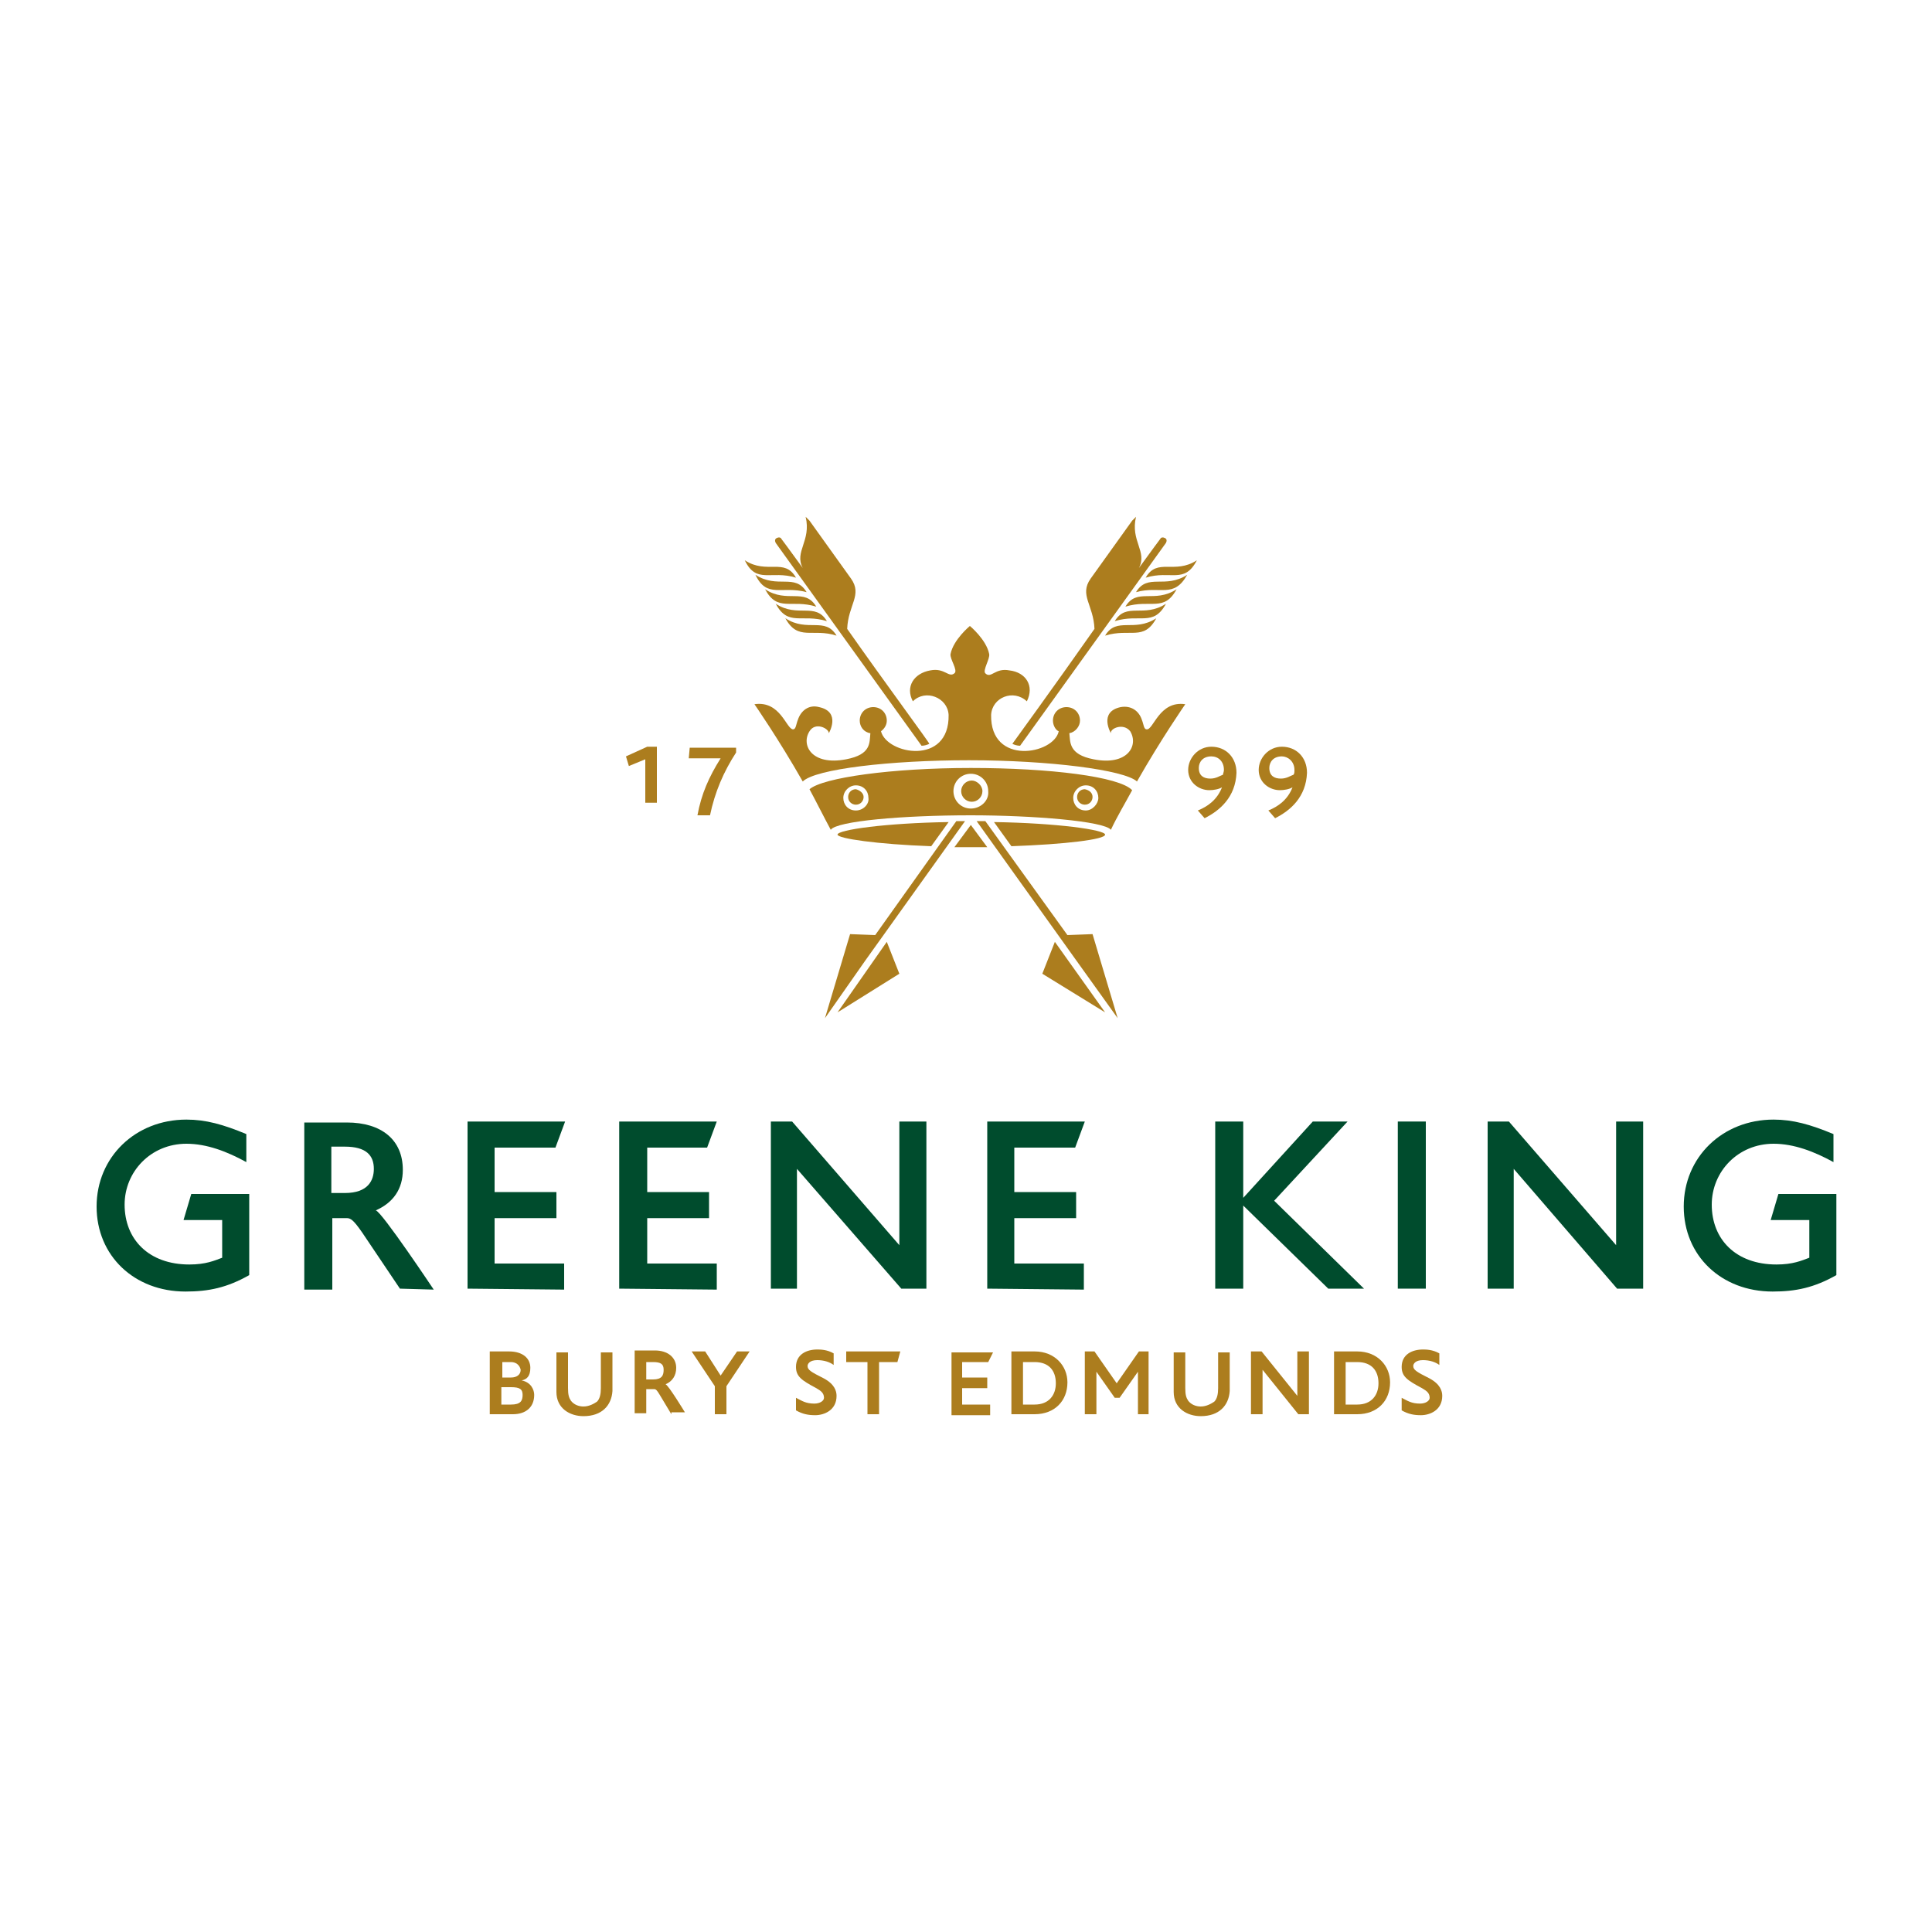 <?xml version="1.0" encoding="utf-8"?>
<!-- Generator: Adobe Illustrator 26.0.2, SVG Export Plug-In . SVG Version: 6.00 Build 0)  -->
<svg version="1.1" id="Layer_1" xmlns="http://www.w3.org/2000/svg" xmlns:xlink="http://www.w3.org/1999/xlink" x="0px" y="0px"
	 viewBox="0 0 200 200" style="enable-background:new 0 0 200 200;" xml:space="preserve">
<style type="text/css">
	.st0{fill:#004C2D;}
	.st1{fill:#AC7D1E;}
</style>
<g>
	<g>
		<path class="st0" d="M19.2,133.7c-5.3,0-9.2-3.7-9.2-8.8s4-9,9.3-9c2,0,3.8,0.5,6.2,1.5v2.9c-2-1.1-4.1-1.9-6.2-1.9
			c-3.7,0-6.4,2.9-6.4,6.3c0,3.6,2.5,6.2,6.7,6.2c1.7,0,2.6-0.4,3.4-0.7v-3.9h-4l0.8-2.7h6v8.4C23.5,133.3,21.6,133.7,19.2,133.7z"
			/>
		<path class="st0" d="M41.4,133.4l-3.9-5.8c-0.9-1.3-1.2-1.5-1.6-1.5h-1.5v7.4h-2.9v-17.3h4.4c3.6,0,5.8,1.8,5.8,4.9
			c0,2-1,3.4-2.8,4.2c0.6,0.1,6,8.2,6,8.2L41.4,133.4L41.4,133.4z M35.7,118.7h-1.4v4.8h1.4c2.4,0,3-1.3,3-2.5
			C38.7,119.6,37.9,118.7,35.7,118.7z"/>
		<path class="st0" d="M48.4,133.4v-17.3h10.1l-1,2.7h-6.3v4.6h6.4v2.7h-6.4v4.7h7.2v2.7L48.4,133.4L48.4,133.4z"/>
		<path class="st0" d="M64.1,133.4v-17.3h10.1l-1,2.7H67v4.6h6.4v2.7H67v4.7h7.2v2.7L64.1,133.4L64.1,133.4z"/>
		<path class="st0" d="M93.3,133.4L82.5,121v12.4h-2.7v-17.3H82l11.1,12.8v-12.8h2.8v17.3L93.3,133.4L93.3,133.4z"/>
		<path class="st0" d="M102.2,133.4v-17.3h10.1l-1,2.7H105v4.6h6.4v2.7H105v4.7h7.2v2.7L102.2,133.4L102.2,133.4z"/>
		<path class="st0" d="M137.5,133.4l-8.8-8.6v8.6h-2.9v-17.3h2.9v7.9l7.2-7.9h3.6l-7.6,8.2l9.3,9.1H137.5z"/>
		<path class="st0" d="M144.7,133.4v-17.3h2.9v17.3H144.7z"/>
		<path class="st0" d="M167.4,133.4L156.7,121v12.4h-2.7v-17.3h2.2l11.1,12.8v-12.8h2.8v17.3L167.4,133.4L167.4,133.4z"/>
		<path class="st0" d="M183.5,133.7c-5.3,0-9.2-3.7-9.2-8.8s4-9,9.3-9c2,0,3.8,0.5,6.2,1.5v2.9c-2-1.1-4.1-1.9-6.2-1.9
			c-3.7,0-6.4,2.9-6.4,6.3c0,3.6,2.5,6.2,6.7,6.2c1.7,0,2.6-0.4,3.4-0.7v-3.9h-4l0.8-2.7h6v8.4C187.8,133.3,185.9,133.7,183.5,133.7
			z"/>
	</g>
	<g>
		<path class="st1" d="M53.1,146.4h-2.4v-6.5h2c1.4,0,2.2,0.7,2.2,1.7c0,0.9-0.4,1.2-0.9,1.3c1,0.2,1.3,1,1.3,1.5
			C55.3,145.7,54.4,146.4,53.1,146.4z M52.9,141H52v1.6h0.9c0.6,0,1-0.3,1-0.8C53.8,141.3,53.4,141,52.9,141z M52.9,143.6h-1v1.8h1
			c1,0,1.2-0.4,1.2-1S53.8,143.6,52.9,143.6z"/>
		<path class="st1" d="M60.4,146.6c-1.4,0-2.8-0.8-2.8-2.5v-4.1h1.2v3.7c0,0.7,0.1,1,0.3,1.3c0.3,0.4,0.8,0.6,1.3,0.6
			c0.6,0,1.1-0.3,1.4-0.5c0.3-0.3,0.4-0.8,0.4-1.4V140h1.2v4C63.3,145.5,62.3,146.6,60.4,146.6z"/>
		<path class="st1" d="M69.5,146.4l-1.2-2c-0.3-0.5-0.4-0.6-0.6-0.6h-0.8v2.5h-1.2v-6.5h2.1c1.3,0,2.2,0.7,2.2,1.8
			c0,0.8-0.4,1.4-1.1,1.7c0.3,0.1,2,2.9,2,2.9H69.5z M67.6,141h-0.7v1.8h0.7c0.9,0,1.1-0.4,1.1-1S68.4,141,67.6,141z"/>
		<path class="st1" d="M75.2,143.5v2.9H74v-2.9l-2.4-3.6H73l1.6,2.5l1.7-2.5h1.3L75.2,143.5z"/>
		<path class="st1" d="M84.4,146.5c-0.7,0-1.3-0.1-2-0.5v-1.3c0.6,0.3,1,0.6,1.9,0.6c0.6,0,1-0.3,1-0.6c0-0.6-0.5-0.8-0.8-1
			c-1.5-0.8-2.1-1.2-2.1-2.2c0-1.3,1.1-1.8,2.2-1.8c0.3,0,1,0,1.7,0.4v1.2c-0.4-0.3-1-0.5-1.7-0.5c-0.8,0-1,0.4-1,0.6
			c0,0.4,0.3,0.6,1.7,1.3c1.1,0.6,1.3,1.3,1.3,1.8C86.6,146,85.3,146.5,84.4,146.5z"/>
		<path class="st1" d="M92.9,141H91v5.4h-1.2V141h-2.2v-1.1h5.6L92.9,141z"/>
		<path class="st1" d="M102.3,141h-2.7v1.6h2.6v1.1h-2.6v1.7h2.9v1.1h-4V140h4.3L102.3,141z"/>
		<path class="st1" d="M107.1,146.4h-2.4v-6.5h2.4c2.1,0,3.4,1.5,3.4,3.2C110.5,145,109.2,146.4,107.1,146.4z M107.1,141h-1.2v4.4
			h1.2c1.5,0,2.2-1,2.2-2.2C109.3,141.9,108.6,141,107.1,141z"/>
		<path class="st1" d="M117.8,146.4V142l-1.9,2.7h-0.5l-1.9-2.7v4.4h-1.2v-6.5h1l2.3,3.3l2.3-3.3h1v6.5H117.8z"/>
		<path class="st1" d="M124.3,146.6c-1.4,0-2.8-0.8-2.8-2.5v-4.1h1.2v3.7c0,0.7,0.1,1,0.3,1.3c0.3,0.4,0.8,0.6,1.3,0.6
			c0.6,0,1.1-0.3,1.4-0.5c0.3-0.3,0.4-0.8,0.4-1.4V140h1.2v4C127.2,145.5,126.2,146.6,124.3,146.6z"/>
		<path class="st1" d="M134.4,146.4l-3.7-4.6v4.6h-1.2v-6.5h1.1l3.7,4.6v-4.6h1.2v6.5H134.4z"/>
		<path class="st1" d="M140.5,146.4h-2.4v-6.5h2.4c2.1,0,3.4,1.5,3.4,3.2C143.9,145,142.6,146.4,140.5,146.4z M140.5,141h-1.2v4.4
			h1.2c1.5,0,2.2-1,2.2-2.2C142.7,141.9,142,141,140.5,141z"/>
		<path class="st1" d="M147.1,146.5c-0.7,0-1.3-0.1-2-0.5v-1.3c0.6,0.3,1,0.6,1.9,0.6c0.6,0,1-0.3,1-0.6c0-0.6-0.5-0.8-0.8-1
			c-1.5-0.8-2.1-1.2-2.1-2.2c0-1.3,1.1-1.8,2.2-1.8c0.3,0,1,0,1.7,0.4v1.2c-0.4-0.3-1-0.5-1.7-0.5c-0.8,0-1,0.4-1,0.6
			c0,0.4,0.3,0.6,1.7,1.3c1.1,0.6,1.3,1.3,1.3,1.8C149.3,146,148,146.5,147.1,146.5z"/>
	</g>
	<g>
		<path class="st1" d="M73.5,84.4h-1.3c0.4-2.2,1.2-4,2.4-5.9h-3.3l0.1-1.1h4.8v0.5C74.9,79.9,74,82,73.5,84.4z"/>
		<path class="st1" d="M77.1,58c2.3,1.5,4.1-0.3,5.3,1.8C79.8,59,78.3,60.5,77.1,58z"/>
		<path class="st1" d="M81.3,64c2.3,1.5,4.1-0.2,5.3,1.8C84.1,65,82.6,66.4,81.3,64z"/>
		<path class="st1" d="M78.2,59.5c2.3,1.5,4.1-0.2,5.3,1.8C80.9,60.6,79.4,62,78.2,59.5z"/>
		<path class="st1" d="M79.2,61c2.3,1.5,4.1-0.2,5.3,1.8C81.9,62,80.5,63.4,79.2,61z"/>
		<path class="st1" d="M80.3,62.5c2.3,1.5,4.1-0.2,5.3,1.8C83,63.5,81.6,64.9,80.3,62.5z"/>
		<path class="st1" d="M87.7,65.1c0.1-2.5,1.6-3.5,0.4-5.2l-4.3-6c-0.1-0.1-0.3-0.3-0.4-0.4c0.6,2.5-1.2,3.6-0.3,5.3
			c-1.3-1.8-2.2-3-2.2-3c-0.1-0.2-0.3-0.2-0.5-0.1s-0.2,0.3-0.1,0.5l15.1,21c0.3,0,0.6-0.1,0.8-0.2C96.3,77,91.7,70.8,87.7,65.1z"/>
		<path class="st1" d="M123.9,58c-2.3,1.5-4.1-0.3-5.3,1.8C121.2,59,122.6,60.5,123.9,58z"/>
		<path class="st1" d="M119.7,64c-2.3,1.5-4.1-0.2-5.3,1.8C117,65,118.4,66.4,119.7,64z"/>
		<path class="st1" d="M122.9,59.5c-2.3,1.5-4.1-0.2-5.3,1.8C120.1,60.6,121.5,62,122.9,59.5z"/>
		<path class="st1" d="M121.8,61c-2.3,1.5-4.1-0.2-5.3,1.8C119.1,62,120.5,63.4,121.8,61z"/>
		<path class="st1" d="M120.7,62.5c-2.3,1.5-4.1-0.2-5.3,1.8C118,63.5,119.4,64.9,120.7,62.5z"/>
		<path class="st1" d="M113.3,65.1c-0.1-2.5-1.6-3.5-0.4-5.2l4.3-6c0.1-0.1,0.3-0.3,0.4-0.4c-0.6,2.5,1.2,3.6,0.3,5.3
			c1.3-1.8,2.2-3,2.2-3c0.1-0.2,0.3-0.2,0.5-0.1s0.2,0.3,0.1,0.5l-15.1,21c-0.3,0-0.6-0.1-0.8-0.2C104.8,77,109.3,70.8,113.3,65.1z"
			/>
		<path class="st1" d="M101.7,81.9c0,0.6-0.5,1.1-1.1,1.1c-0.6,0-1.1-0.5-1.1-1.1c0-0.6,0.5-1.1,1.1-1.1
			C101.1,80.8,101.7,81.3,101.7,81.9z"/>
		<path class="st1" d="M89.4,82.5c0,0.4-0.3,0.8-0.8,0.8c-0.4,0-0.8-0.3-0.8-0.8c0-0.4,0.3-0.8,0.8-0.8C89,81.8,89.4,82.1,89.4,82.5
			z"/>
		<path class="st1" d="M113.1,82.5c0,0.4-0.3,0.8-0.8,0.8c-0.4,0-0.8-0.3-0.8-0.8c0-0.4,0.3-0.8,0.8-0.8
			C112.8,81.8,113.1,82.1,113.1,82.5z"/>
		<path class="st1" d="M100.5,79.5c-8.2,0-15.3,1-16.7,2.2c0.7,1.3,1.5,2.9,2.2,4.2c0.6-0.9,7.4-1.5,14.5-1.5
			c6.4,0,13.8,0.6,14.5,1.5c0.6-1.3,1.5-2.8,2.2-4.1C115.9,80.4,108.7,79.5,100.5,79.5z M88.6,83.9c-0.8,0-1.3-0.6-1.3-1.3
			s0.6-1.3,1.3-1.3c0.8,0,1.3,0.6,1.3,1.3C90,83.2,89.4,83.9,88.6,83.9z M100.5,83.7c-1,0-1.8-0.8-1.8-1.8c0-1,0.8-1.8,1.8-1.8
			c1,0,1.8,0.8,1.8,1.8C102.4,82.9,101.5,83.7,100.5,83.7z M112.4,83.9c-0.8,0-1.3-0.6-1.3-1.3s0.6-1.3,1.3-1.3
			c0.8,0,1.3,0.6,1.3,1.3C113.7,83.2,113.1,83.9,112.4,83.9z"/>
		<path class="st1" d="M117.7,80.9c2.5-4.4,5-8,5-8c-2.7-0.4-3.3,2.7-4,2.6c-0.3,0-0.3-0.5-0.5-1c-0.3-0.9-1.1-1.5-2.2-1.3
			c-2.3,0.5-1,2.7-1,2.7c-0.1-0.5,1.3-1.1,2-0.2c0.9,1.5-0.3,3.6-3.8,2.9c-2.6-0.5-2.4-1.8-2.5-2.7l0,0c0.6-0.1,1.1-0.7,1.1-1.3
			c0-0.8-0.6-1.4-1.4-1.4c-0.8,0-1.4,0.6-1.4,1.4c0,0.5,0.3,1,0.6,1.1l0,0c-0.5,2.4-7.1,3.6-7-1.7c0.1-1.8,2.3-2.7,3.7-1.4
			c0.8-1.6-0.1-3-1.8-3.2c-1.5-0.3-1.9,0.9-2.5,0.3c-0.3-0.3,0.5-1.5,0.4-2c-0.3-1.5-2-2.9-2-2.9s-1.7,1.4-2,2.9
			c-0.1,0.5,0.8,1.7,0.4,2c-0.6,0.5-1-0.6-2.5-0.3c-1.7,0.3-2.6,1.7-1.8,3.2c1.3-1.3,3.6-0.4,3.7,1.4c0.1,5.3-6.4,4.1-7,1.7l0,0
			c0.4-0.3,0.6-0.7,0.6-1.1c0-0.8-0.6-1.4-1.4-1.4c-0.8,0-1.4,0.6-1.4,1.4c0,0.6,0.4,1.2,1.1,1.3l0,0c-0.1,1,0.1,2.2-2.5,2.7
			c-3.6,0.7-4.7-1.5-3.8-2.9c0.6-1,2-0.3,2,0.2c0,0,1.3-2.2-1-2.7c-1.1-0.3-1.9,0.4-2.2,1.3c-0.2,0.5-0.2,1-0.5,1
			c-0.7,0-1.3-3-4-2.6c0,0,2.5,3.6,5,8c1.3-1.3,9.1-2.2,17.2-2.2C108.6,78.7,116.4,79.7,117.7,80.9z"/>
		<path class="st1" d="M86.7,86.4c0,0.4,4.1,1,9.7,1.2l1.8-2.5C91.7,85.2,86.7,85.9,86.7,86.4z"/>
		<path class="st1" d="M114.4,86.4c0-0.5-5-1.2-11.5-1.3l1.8,2.5C110.3,87.4,114.4,86.9,114.4,86.4z"/>
		<path class="st1" d="M100.5,85.4L100.5,85.4l-1.7,2.3c0.5,0,1.1,0,1.7,0c0.6,0,1.1,0,1.7,0L100.5,85.4L100.5,85.4z"/>
		<g>
			<path class="st1" d="M89.6,99.4L99.9,85H99l-8.4,11.8L88,96.7l-2.6,8.7L89.6,99.4L89.6,99.4z"/>
			<polygon class="st1" points="86.7,104.8 93.1,100.8 91.8,97.5 			"/>
		</g>
		<g>
			<path class="st1" d="M111.4,99.4l4.3,6l-2.6-8.7l-2.6,0.1L102,85h-0.9L111.4,99.4L111.4,99.4z"/>
			<polygon class="st1" points="107.9,100.8 114.4,104.8 109.2,97.5 			"/>
		</g>
		<path class="st1" d="M124.7,84.7l-0.7-0.8c1-0.4,2-1.1,2.5-2.4c-0.3,0.2-0.9,0.3-1.3,0.3c-1.1,0-2.2-0.8-2.2-2.1
			c0-1.2,1-2.4,2.4-2.4c1.5,0,2.6,1.1,2.6,2.7C127.9,82.5,126.3,83.9,124.7,84.7z M125.4,78.3c-0.9,0-1.3,0.6-1.3,1.2
			c0,0.8,0.5,1.1,1.2,1.1c0.6,0,1-0.3,1.3-0.4c0-0.1,0.1-0.3,0.1-0.5C126.7,78.8,126.1,78.3,125.4,78.3z"/>
		<path class="st1" d="M132,84.7l-0.7-0.8c1-0.4,2-1.1,2.5-2.4c-0.3,0.2-0.9,0.3-1.3,0.3c-1.1,0-2.2-0.8-2.2-2.1
			c0-1.2,1-2.4,2.4-2.4c1.5,0,2.6,1.1,2.6,2.7C135.2,82.5,133.6,83.9,132,84.7z M132.7,78.3c-0.9,0-1.3,0.6-1.3,1.2
			c0,0.8,0.5,1.1,1.2,1.1c0.6,0,1-0.3,1.3-0.4c0.1-0.1,0.1-0.3,0.1-0.5C134,78.8,133.3,78.3,132.7,78.3z"/>
		<path class="st1" d="M66.8,83.2v-4.6l-1.7,0.7l-0.3-1l2.2-1h1v5.8H66.8z"/>
	</g>
</g>
</svg>
